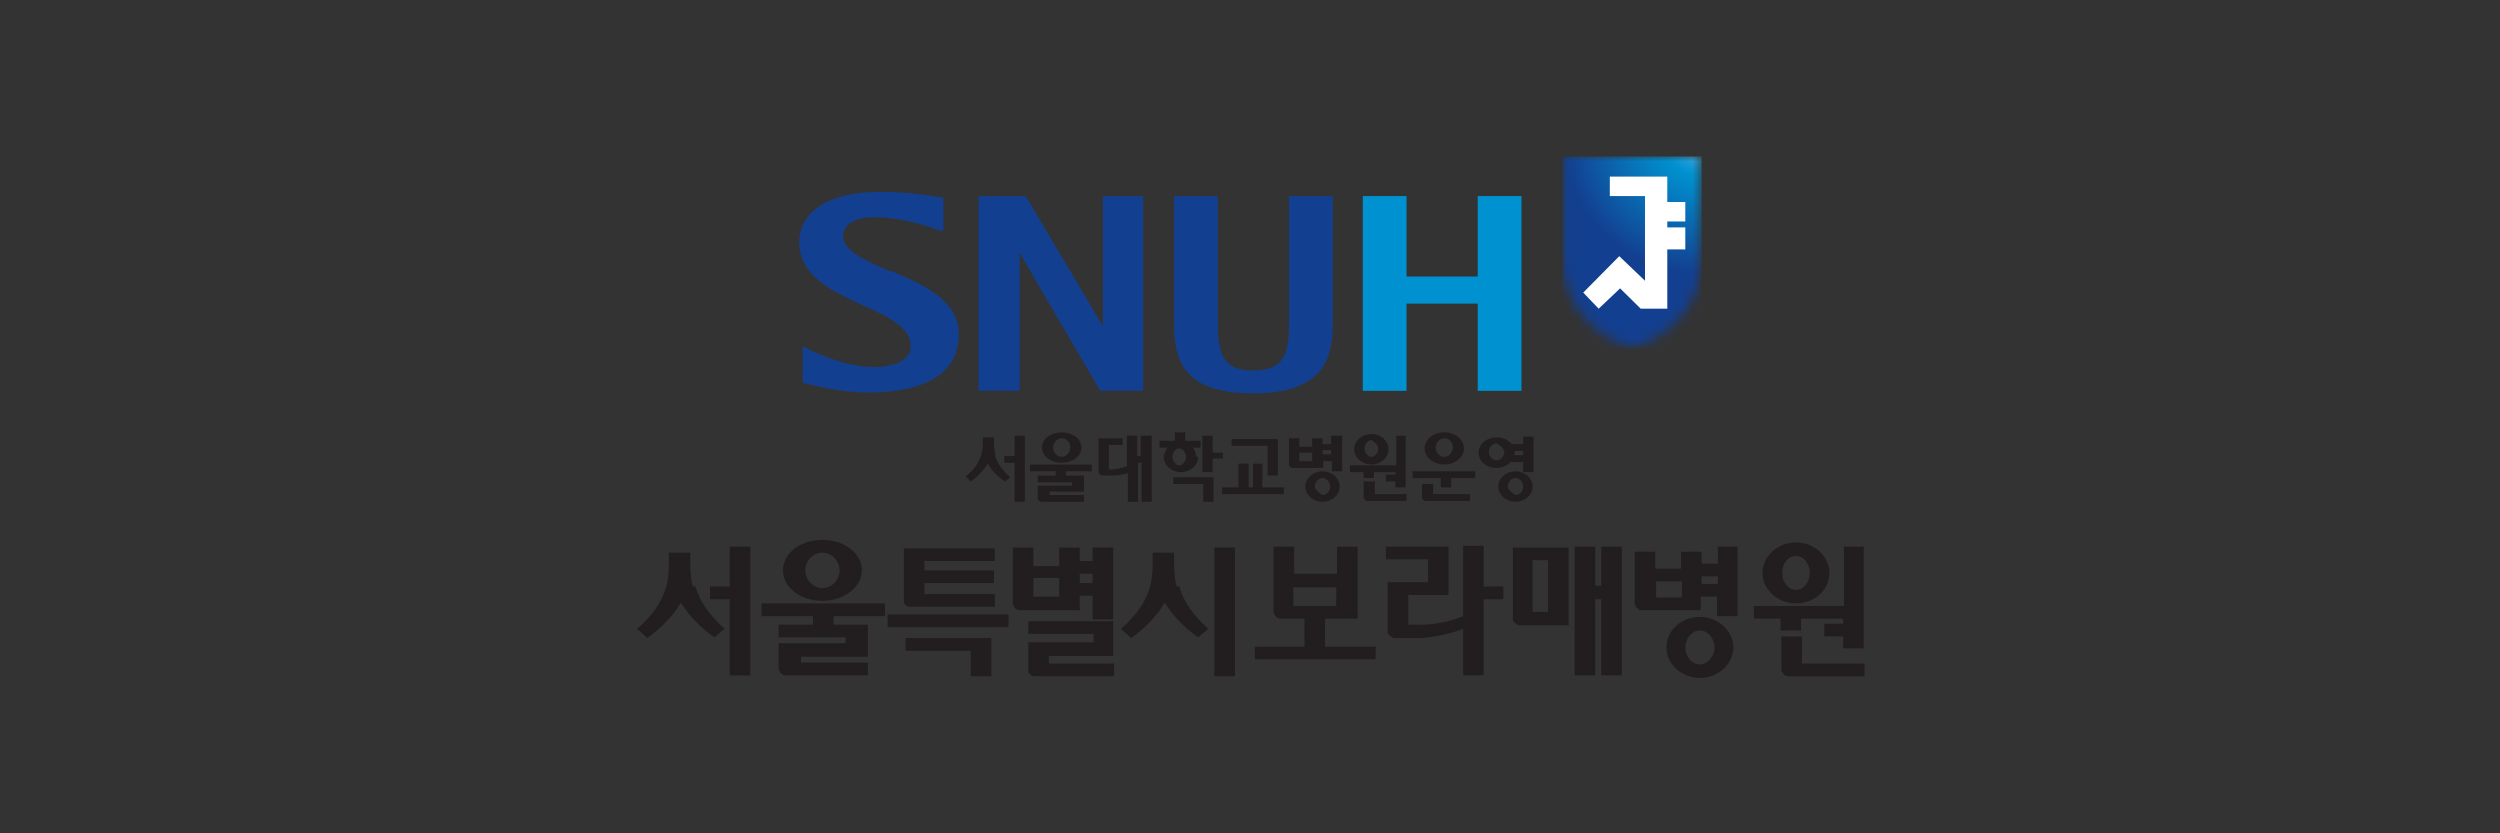 <svg width="240" height="80" viewBox="0 0 240 80" fill="none" xmlns="http://www.w3.org/2000/svg">
<rect x="0" y="0" width="240" height="80" fill="#333333" stroke="none"/>
<g clip-path="url(#clip0_619_25785)">
<path d="M164.919 52.561V54.105H163.355V52.967H161.378V54.593H158.908V52.967H156.932V58.008C156.932 58.008 157.179 58.577 157.508 58.577H163.272V57.276H164.837V59.146H166.813V52.48H164.837L164.919 52.561ZM161.461 57.358H158.99V55.813H161.461V57.358ZM164.919 56.057H163.355V55.325H164.919V56.057Z" fill="#221E1F"/>
<path d="M163.19 59.227C161.378 59.227 159.979 60.528 159.979 62.154C159.979 63.78 161.461 65.081 163.19 65.081C164.919 65.081 166.401 63.78 166.401 62.154C166.401 60.528 164.919 59.227 163.19 59.227ZM163.19 63.78C162.449 63.78 161.79 63.049 161.79 62.154C161.79 61.26 162.449 60.528 163.19 60.528C163.931 60.528 164.59 61.26 164.59 62.154C164.59 63.049 163.931 63.78 163.19 63.78Z" fill="#221E1F"/>
<path d="M70.058 52.561V56.301H68.164V57.52H70.058V64.837H72.034V52.48H70.058V52.561Z" fill="#221E1F"/>
<path d="M102.996 55.975H104.89V52.56H106.866V59.471H104.89V57.195H102.996V55.975Z" fill="#221E1F"/>
<path d="M86.939 61.26V62.479H93.198V64.918H95.174V61.26H87.022H86.939Z" fill="#221E1F"/>
<path d="M66.516 56.301C66.269 55.488 66.269 54.106 66.269 54.106V53.049H64.211V54.106C64.211 54.106 64.211 55.488 63.964 56.301C63.552 57.846 62.564 59.146 61.164 60.366L62.152 61.26C63.552 60.203 64.623 59.146 65.364 57.846C66.105 59.065 67.175 60.203 68.575 61.179L69.563 60.366C68.163 59.146 67.175 57.764 66.763 56.301H66.516Z" fill="#221E1F"/>
<path d="M73.106 57.927V59.146H78.046V59.959H74.752V61.179H81.175V61.748H74.752V64.268C74.752 64.268 74.999 64.837 75.329 64.837H83.316V63.618H76.893V63.049H83.316V59.959H80.022V59.146H84.963V57.927H73.188H73.106Z" fill="#221E1F"/>
<path d="M78.952 57.683C81.01 57.683 82.74 56.382 82.74 54.756C82.74 53.13 81.093 51.829 78.952 51.829C76.811 51.829 75.164 53.13 75.164 54.756C75.164 56.382 76.811 57.683 78.952 57.683ZM78.952 53.049C79.858 53.049 80.599 53.862 80.599 54.756C80.599 55.65 79.858 56.463 78.952 56.463C78.046 56.463 77.305 55.65 77.305 54.756C77.305 53.862 78.046 53.049 78.952 53.049Z" fill="#221E1F"/>
<path d="M172.412 57.927C174.223 57.927 175.623 56.626 175.623 55C175.623 53.374 174.141 52.073 172.412 52.073C170.683 52.073 169.2 53.374 169.2 55C169.2 56.626 170.683 57.927 172.412 57.927ZM172.412 53.374C173.153 53.374 173.729 54.106 173.729 55C173.729 55.894 173.153 56.626 172.412 56.626C171.671 56.626 171.094 55.894 171.094 55C171.094 54.106 171.671 53.374 172.412 53.374ZM177.023 52.561V58.171H168.377V59.39H170.93V60.529H172.906V59.39H176.941V59.878H175.129V61.098H176.941V62.236H178.917V52.48H176.941L177.023 52.561ZM172.988 61.098H171.012V64.35C171.012 64.35 171.259 64.919 171.588 64.919H178.999V63.699H172.988V61.179V61.098Z" fill="#221E1F"/>
<path d="M142.438 52.561V56.301H144.332V57.52H142.438V64.838H140.462V60.366C139.062 60.935 137.333 61.179 136.509 61.26H133.792C133.792 61.26 133.215 61.016 133.215 60.691C133.215 59.065 133.215 57.52 133.215 55.894H137.086V53.699H133.051V52.48H139.062V57.114H138.98H135.192V59.959C135.192 59.959 135.933 59.959 136.674 59.959C138.074 59.959 139.721 59.472 140.462 59.146V52.398H142.438V52.561Z" fill="#221E1F"/>
<path d="M118.558 52.56V64.918H116.582V52.56H118.558Z" fill="#221E1F"/>
<path d="M85.209 58.983V60.203H96.82V58.983H85.209Z" fill="#221E1F"/>
<path d="M124.159 56.382H128.276V58.17H124.159V56.382ZM125.229 59.39V62.073C122.841 62.073 125.476 62.073 120.453 62.073V63.292H132.064V62.073H127.205V59.39C128.276 59.39 129.264 59.39 130.334 59.39V52.48H128.358V55.081H124.241V52.48H122.265V58.821C122.265 58.821 122.512 59.39 122.841 59.39C123.665 59.39 124.488 59.39 125.229 59.39Z" fill="#221E1F"/>
<path d="M150.591 52.561V59.471V60.041H145.815C145.815 60.041 145.238 59.797 145.238 59.471C145.238 57.195 145.238 54.837 145.238 52.561H150.261H150.673H150.591ZM148.614 58.74V53.78H147.132C147.132 55.406 147.132 57.114 147.132 58.74H148.614ZM153.72 52.48V56.219H153.143V52.48H151.167V64.837H153.143V57.52H153.72V64.837H155.696V52.48H153.72Z" fill="#221E1F"/>
<path d="M88.667 53.862H95.502V52.643H86.773C86.773 54.919 86.773 55.325 86.773 57.683C86.773 58.008 87.02 58.252 87.35 58.252H95.502V57.033H88.75C88.75 55.407 88.75 55.651 88.75 53.943L88.667 53.862Z" fill="#221E1F"/>
<path d="M87.268 54.756V55.975H95.42V54.756H87.268Z" fill="#221E1F"/>
<path d="M106.867 62.967V59.634H98.715V60.853H104.973V61.666H98.715C98.715 63.292 98.715 62.723 98.715 64.349C98.715 64.674 98.962 64.918 99.291 64.918H106.949V63.699H100.691V62.967H106.949H106.867ZM103.655 55.081H106.29V53.861H103.655V52.56H101.679V54.349H99.209V52.56H97.232V58.008C97.232 58.008 97.48 58.577 97.809 58.577C100.279 58.577 101.185 58.577 103.655 58.577V55.162V55.081ZM99.209 55.487H101.679V57.276H99.209V55.487Z" fill="#221E1F"/>
<path d="M112.96 56.301C112.713 55.488 112.713 54.106 112.713 54.106V53.049H110.654V54.106C110.654 54.106 110.654 55.488 110.407 56.301C109.995 57.846 109.007 59.146 107.607 60.366L108.596 61.26C109.995 60.203 111.066 59.146 111.807 57.846C112.548 59.065 113.619 60.203 115.018 61.179L116.007 60.366C114.607 59.146 113.619 57.764 113.207 56.301H112.96Z" fill="#221E1F"/>
<path d="M127.781 41.829V42.642H126.958V42.073H125.969V42.886H124.734V42.073H123.746V44.675C123.746 44.675 123.911 44.919 124.075 44.919H127.04V44.268H127.863V45.244H128.851V41.829H127.863H127.781ZM125.969 44.268H124.734V43.455H125.969V44.268ZM127.781 43.618H126.958V43.211H127.781V43.618Z" fill="#221E1F"/>
<path d="M126.957 45.244C126.052 45.244 125.311 45.895 125.311 46.708C125.311 47.521 126.052 48.171 126.957 48.171C127.863 48.171 128.604 47.521 128.604 46.708C128.604 45.895 127.863 45.244 126.957 45.244ZM126.957 47.521C126.957 47.521 126.216 47.114 126.216 46.708C126.216 46.301 126.546 45.895 126.957 45.895C127.369 45.895 127.699 46.301 127.699 46.708C127.699 47.114 127.369 47.521 126.957 47.521Z" fill="#221E1F"/>
<path d="M97.396 41.829V43.78H96.408V44.431H97.396V48.171H98.385V41.829H97.396Z" fill="#221E1F"/>
<path d="M117.406 43.455H116.418V41.829H115.43V45.325H116.418V44.024H117.406V43.374V43.455Z" fill="#221E1F"/>
<path d="M121.689 45.65H122.677V42.154H118.23V42.805H121.689V45.65Z" fill="#221E1F"/>
<path d="M121.277 44.512H120.289V46.788H119.877V44.512H118.889V46.788H117.324V47.438H123.253V46.788H121.194V44.512H121.277Z" fill="#221E1F"/>
<path d="M112.631 45.813V46.464H115.513V48.171H116.501V45.813H112.631Z" fill="#221E1F"/>
<path d="M114.853 43.862C114.853 43.862 114.771 43.211 114.524 42.967H115.265V42.317H113.783V41.504H112.795V42.317H111.312V42.967H112.054C112.054 42.967 111.724 43.536 111.724 43.862C111.724 44.675 112.465 45.325 113.371 45.325C114.277 45.325 115.018 44.675 115.018 43.862H114.853ZM112.548 43.862C112.548 43.374 112.877 43.049 113.206 43.049C113.536 43.049 113.865 43.455 113.865 43.862C113.865 44.268 113.536 44.675 113.206 44.675C112.877 44.675 112.548 44.268 112.548 43.862Z" fill="#221E1F"/>
<path d="M95.585 43.7C95.421 43.293 95.421 42.561 95.421 42.561V41.992H94.35V42.561C94.35 42.561 94.35 43.293 94.185 43.7C93.938 44.513 93.444 45.163 92.703 45.732L93.197 46.22C93.938 45.732 94.432 45.082 94.844 44.513C95.174 45.163 95.75 45.732 96.491 46.22L96.985 45.813C96.244 45.163 95.75 44.513 95.503 43.7H95.585Z" fill="#221E1F"/>
<path d="M109.502 41.829V43.78H109.172V41.829H108.184V44.756C107.525 45 106.867 45.081 106.537 45.081H106.455V42.723H107.772V42.073H105.467V45.406C105.467 45.406 105.631 45.65 105.796 45.65H106.62C107.278 45.65 107.855 45.569 108.267 45.406V48.171H109.255V44.431H109.584V48.171H110.572V41.829H109.584H109.502Z" fill="#221E1F"/>
<path d="M98.879 44.594V45.244H101.35V45.651H99.62V46.301H102.914V46.626H99.62V47.927C99.62 47.927 99.785 48.171 99.95 48.171H104.067V47.521H100.773V47.195H104.067V45.651H102.338V45.244H104.808V44.594H98.797H98.879Z" fill="#221E1F"/>
<path d="M101.925 44.431C102.996 44.431 103.819 43.78 103.819 42.967C103.819 42.154 102.996 41.504 101.925 41.504C100.855 41.504 100.031 42.154 100.031 42.967C100.031 43.78 100.855 44.431 101.925 44.431ZM101.925 42.073C102.419 42.073 102.749 42.48 102.749 42.967C102.749 43.455 102.337 43.862 101.925 43.862C101.513 43.862 101.102 43.455 101.102 42.967C101.102 42.48 101.513 42.073 101.925 42.073Z" fill="#221E1F"/>
<path d="M134.04 41.829V44.675H129.594V45.325H130.911V45.894H131.899V45.325H133.958V45.569H133.052V46.219H133.958V46.788H134.946V41.829H133.958H134.04Z" fill="#221E1F"/>
<path d="M131.898 46.22H130.91V47.846C130.91 47.846 131.075 48.09 131.24 48.09H135.027V47.44H131.981V46.139L131.898 46.22Z" fill="#221E1F"/>
<path d="M131.651 44.594C132.557 44.594 133.298 43.943 133.298 43.13C133.298 42.317 132.557 41.667 131.651 41.667C130.745 41.667 130.004 42.317 130.004 43.13C130.004 43.943 130.745 44.594 131.651 44.594ZM131.651 42.236C131.651 42.236 132.31 42.643 132.31 43.049C132.31 43.456 131.98 43.862 131.651 43.862C131.321 43.862 130.992 43.456 130.992 43.049C130.992 42.643 131.321 42.236 131.651 42.236Z" fill="#221E1F"/>
<path d="M137.498 46.463H136.51V47.845C136.51 47.845 136.674 48.089 136.839 48.089H141.121V47.439H137.58V46.382L137.498 46.463Z" fill="#221E1F"/>
<path d="M135.604 45.244V45.895H138.321V46.789H139.309V45.895H141.615V45.244H135.604Z" fill="#221E1F"/>
<path d="M146.226 41.829V42.642H144.826V43.292H146.226V43.699H144.826V44.349H146.226V45.325H147.214V41.91H146.226V41.829Z" fill="#221E1F"/>
<path d="M143.675 44.919C144.58 44.919 145.404 44.269 145.404 43.456C145.404 42.643 144.663 41.992 143.675 41.992C142.686 41.992 141.945 42.643 141.945 43.456C141.945 44.269 142.686 44.919 143.675 44.919ZM143.675 42.561C143.675 42.561 144.416 42.968 144.416 43.374C144.416 43.781 144.086 44.187 143.675 44.187C143.263 44.187 142.933 43.781 142.933 43.374C142.933 42.968 143.263 42.561 143.675 42.561Z" fill="#221E1F"/>
<path d="M145.485 45.244C144.579 45.244 143.838 45.895 143.838 46.708C143.838 47.521 144.579 48.171 145.485 48.171C146.391 48.171 147.132 47.521 147.132 46.708C147.132 45.895 146.391 45.244 145.485 45.244ZM145.485 47.521C145.485 47.521 144.744 47.114 144.744 46.708C144.744 46.301 145.073 45.895 145.485 45.895C145.897 45.895 146.226 46.301 146.226 46.708C146.226 47.114 145.897 47.521 145.485 47.521Z" fill="#221E1F"/>
<path d="M138.652 44.593C139.722 44.593 140.546 43.862 140.546 43.049C140.546 42.236 139.722 41.504 138.652 41.504C137.581 41.504 136.758 42.236 136.758 43.049C136.758 43.862 137.581 44.593 138.652 44.593ZM138.652 42.073C139.146 42.073 139.475 42.48 139.475 42.967C139.475 43.455 139.063 43.862 138.652 43.862C138.24 43.862 137.828 43.455 137.828 42.967C137.828 42.48 138.24 42.073 138.652 42.073Z" fill="#221E1F"/>
<mask id="mask0_619_25785" style="mask-type:luminance" maskUnits="userSpaceOnUse" x="150" y="15" width="14" height="19">
<path d="M150.016 15V25C150.016 25.976 150.263 31.26 156.686 33.455C163.108 31.341 163.355 25.976 163.355 25V15H150.016Z" fill="white"/>
</mask>
<g mask="url(#mask0_619_25785)">
<path d="M163.355 15H150.016V33.455H163.355V15Z" fill="url(#paint0_radial_619_25785)"/>
</g>
<path d="M153.472 29.634L155.531 27.683L157.507 29.634H160.06V23.943H161.789V21.829H160.06V21.26H161.789V19.39H160.06V16.951H154.543V18.821H157.919V26.951L155.449 24.593L151.99 28.089L153.472 29.634Z" fill="white"/>
<path d="M127.782 18.821H123.747V30.935C123.747 34.025 123.253 35.569 120.289 35.569C117.324 35.569 116.912 33.862 116.912 30.935V18.821H112.713V31.098C112.713 34.594 113.619 37.764 120.289 37.764C126.959 37.764 127.947 34.512 127.947 31.098V18.821H127.782Z" fill="#133F90"/>
<path d="M141.862 37.52H146.062V18.821H145.98H141.862V26.545H135.028V18.821H130.828V37.52H135.028V29.146H141.862V37.52Z" fill="#0091D0"/>
<path d="M105.877 18.821V31.342C105.383 30.447 98.466 18.821 98.466 18.821H93.938V37.52H97.89C97.89 37.52 97.89 25.325 97.89 24.268C98.384 25.163 105.63 37.52 105.63 37.52H109.748V18.821H105.795H105.877Z" fill="#133F90"/>
<path d="M85.457 26.057C83.069 25 80.928 24.106 80.928 22.643C80.928 21.586 82.081 20.854 83.892 20.854C86.692 20.854 89.41 21.83 90.315 22.155H90.562V18.984C89.739 18.822 87.104 18.415 84.551 18.415C79.693 18.415 76.728 20.204 76.728 23.293C76.728 26.545 80.022 28.009 82.822 29.309C85.21 30.366 87.433 31.423 87.433 33.212C87.433 35.163 84.387 35.244 84.057 35.244C82.081 35.244 79.94 34.675 77.305 33.374L77.058 33.212V36.789H77.305C78.211 37.033 80.763 37.683 83.316 37.683C88.998 37.683 92.045 35.732 92.045 32.074C92.045 28.822 88.586 27.277 85.457 25.976" fill="#133F90"/>
</g>
<defs>
<radialGradient id="paint0_radial_619_25785" cx="0" cy="0" r="1" gradientUnits="userSpaceOnUse" gradientTransform="translate(163.4 13.237) scale(13.242 13.074)">
<stop stop-color="#75BEE9"/>
<stop offset="0.09" stop-color="#49ADDF"/>
<stop offset="0.22" stop-color="#1498D4"/>
<stop offset="0.28" stop-color="#0091D0"/>
<stop offset="1" stop-color="#133F90"/>
</radialGradient>
<clipPath id="clip0_619_25785">
<rect width="118" height="50" fill="white" transform="translate(61 15)"/>
</clipPath>
</defs>
</svg>
